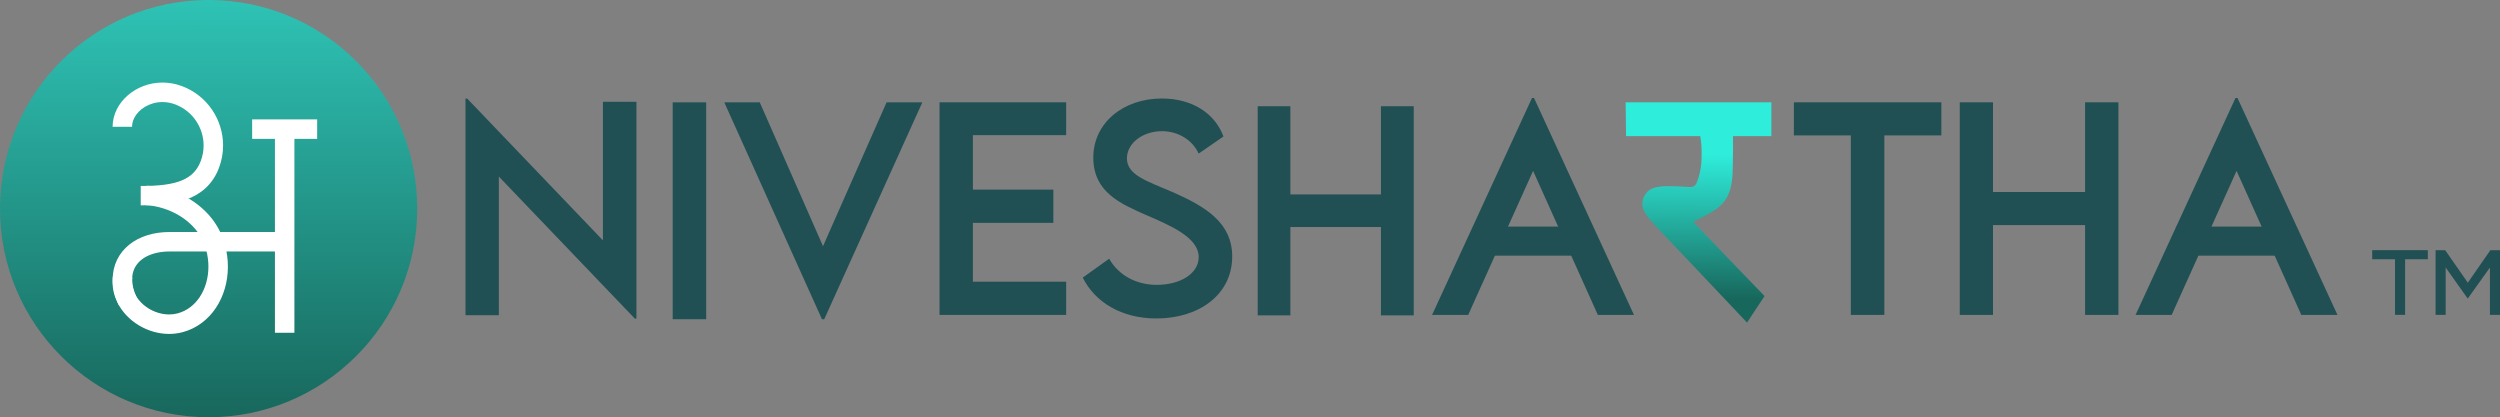 <?xml version="1.0" encoding="UTF-8"?>
<svg id="Layer_2" data-name="Layer 2" xmlns="http://www.w3.org/2000/svg" xmlns:xlink="http://www.w3.org/1999/xlink" viewBox="0 0 898.77 150">
  <rect x="0" y="0" width="898.77" height="150" fill="#808080" stroke="none"/>
  <defs>
    <style>
      .cls-1 {
        fill: #fff;
      }

      .cls-2 {
        fill: #2eeddb;
      }

      .cls-2, .cls-3 {
        fill-rule: evenodd;
      }

      .cls-3 {
        fill: url(#linear-gradient);
      }

      .cls-4 {
        fill: url(#New_Gradient_Swatch_1);
      }

      .cls-5 {
        fill: #205053;
      }
    </style>
    <linearGradient id="New_Gradient_Swatch_1" data-name="New Gradient Swatch 1" x1="74.96" y1="161" x2="75.04" y2="11" gradientTransform="translate(0 161) scale(1 -1)" gradientUnits="userSpaceOnUse">
      <stop offset="0" stop-color="#2ec3b5"/>
      <stop offset="1" stop-color="#18675c"/>
    </linearGradient>
    <linearGradient id="linear-gradient" x1="612.28" y1="107.2" x2="612.63" y2="55.61" gradientUnits="userSpaceOnUse">
      <stop offset="0" stop-color="#18675c"/>
      <stop offset="1" stop-color="#2eeddb"/>
    </linearGradient>
  </defs>
  <g id="Layer_1-2" data-name="Layer 1">
    <g>
      <g>
        <rect class="cls-5" x="531.64" y="81.46" width="37.57" height="10.45"/>
        <rect class="cls-5" x="782.26" y="81.46" width="37.57" height="10.45"/>
        <polygon class="cls-5" points="496.46 38.19 496.46 69.9 463.9 69.9 463.9 38.19 452.15 38.19 452.15 113.38 463.9 113.38 463.9 81.61 496.46 81.61 496.46 113.38 508.25 113.38 508.25 38.19 496.46 38.19"/>
        <polygon class="cls-5" points="216.76 36.59 216.76 86.42 167.97 35.45 167.35 35.45 167.35 113.31 179.34 113.31 179.34 63.48 228.23 114.54 228.8 114.54 228.8 36.59 216.76 36.59"/>
        <polygon class="cls-5" points="318.74 36.78 295.88 88.51 273.13 36.78 260.38 36.78 295.51 114.78 296.31 114.78 331.59 36.78 318.74 36.78"/>
        <polygon class="cls-5" points="383.29 48.59 383.29 36.78 337.77 36.78 337.77 113.22 383.29 113.22 383.29 101.27 349.76 101.27 349.76 80.12 378.69 80.12 378.69 68.17 349.76 68.17 349.76 48.59 383.29 48.59"/>
        <path class="cls-5" d="M421.49,69.03c-9.29-3.98-16.35-6.12-16.35-12.1,0-5.4,5.59-9.77,12.61-9.77,5.55,0,10.81,2.9,13.18,8.06l8.92-6.16c-3.13-8.38-11.28-13.65-22.19-13.65-13.75,0-24.61,8.72-24.61,21.24s9.96,16.64,18.92,20.63c8.92,3.84,18.97,8.1,18.97,15.17,0,5.83-6.5,9.96-15.08,9.96-7.35,0-13.7-3.42-17.11-9.4l-9.49,6.79c4.37,8.81,13.9,14.69,26.47,14.69,15.51,0,27.26-8.72,27.26-22.28,0-12.04-9.38-17.87-21.48-23.18Z"/>
        <polygon class="cls-5" points="551.49 35.22 550.77 35.22 514.84 113.22 527.83 113.22 533.05 101.6 533.07 101.6 537.7 91.31 551.16 61.43 569.22 101.6 574.44 113.22 587.43 113.22 551.49 35.22"/>
        <polygon class="cls-5" points="644.91 36.78 644.91 48.68 665.39 48.68 665.39 113.22 677.44 113.22 677.44 48.68 697.93 48.68 697.93 36.78 644.91 36.78"/>
        <polygon class="cls-5" points="749.6 36.78 749.6 69.03 716.5 69.03 716.5 36.78 704.55 36.78 704.55 113.22 716.5 113.22 716.5 80.92 749.6 80.92 749.6 113.22 761.59 113.22 761.59 36.78 749.6 36.78"/>
        <polygon class="cls-5" points="804.39 35.22 803.68 35.22 767.75 113.22 780.73 113.22 785.96 101.6 785.97 101.6 790.61 91.31 790.6 91.31 804.07 61.43 822.12 101.6 827.34 113.22 840.34 113.22 804.39 35.22"/>
        <rect class="cls-5" x="241.84" y="36.8" width="12.04" height="77.96"/>
        <g id="Group_2" data-name="Group 2">
          <circle id="Ellipse_5" data-name="Ellipse 5" class="cls-4" cx="75" cy="75" r="75"/>
          <g id="Group_1" data-name="Group 1">
            <g>
              <path class="cls-1" d="M50.6,73.83c5.59-.01,11.21-.29,16.29-2.08,2.54-.9,4.94-2.22,7-4.11,2.06-1.89,3.73-4.34,4.84-7.3,1-2.64,1.48-5.37,1.47-8.05,0-4.61-1.4-9.07-3.95-12.82-2.54-3.75-6.24-6.79-10.8-8.5-2.34-.88-4.72-1.29-7.02-1.29-4.75,0-9.14,1.72-12.42,4.53-1.64,1.41-3.01,3.1-3.99,5.03-.97,1.92-1.54,4.09-1.54,6.34h7c0-1.1,.27-2.16,.79-3.19,.77-1.54,2.15-2.99,3.93-4.03,1.78-1.04,3.94-1.68,6.23-1.67,1.48,0,3,.26,4.55,.84,3.17,1.2,5.71,3.29,7.48,5.89,1.77,2.6,2.74,5.71,2.74,8.89,0,1.85-.33,3.73-1.02,5.58-.77,2.03-1.78,3.47-3.03,4.62-.94,.86-2.03,1.56-3.3,2.14-1.9,.87-4.2,1.44-6.8,1.77-2.6,.34-5.47,.44-8.46,.44v7h0Z"/>
              <path class="cls-1" d="M40.67,98.68c-.14,.88-.21,1.76-.21,2.62,0,2.71,.67,5.28,1.81,7.56,1.72,3.42,4.45,6.18,7.68,8.12,3.23,1.94,6.98,3.07,10.86,3.07,1.62,0,3.27-.2,4.89-.64,5.05-1.35,9.18-4.58,11.95-8.77,2.78-4.19,4.28-9.34,4.28-14.77,0-2.57-.34-5.21-1.04-7.83-.94-3.51-2.54-6.6-4.55-9.23-3.03-3.95-6.96-6.85-11.1-8.82-4.14-1.97-8.49-3.03-12.54-3.22l-.32,6.99c2.03,.09,4.27,.49,6.51,1.22,3.37,1.09,6.71,2.9,9.41,5.39,2.71,2.49,4.79,5.61,5.83,9.49,.55,2.04,.8,4.07,.8,6.02,0,4.14-1.16,7.96-3.11,10.89-1.97,2.94-4.66,5-7.93,5.88-1,.27-2.03,.4-3.08,.4-3.32,.01-6.79-1.35-9.3-3.56-1.26-1.1-2.28-2.39-2.97-3.77-.69-1.39-1.07-2.86-1.07-4.42,0-.5,.04-1.01,.12-1.53l-6.92-1.09h0Z"/>
              <path class="cls-1" d="M49.05,106.73c-1.1-2.36-1.55-4.47-1.55-6.27,0-1.51,.31-2.82,.86-3.98,.84-1.73,2.24-3.19,4.35-4.29,2.1-1.09,4.9-1.78,8.29-1.78h41.93v-7c-8.41,0-31.28,0-41.93,0-5.76,0-10.82,1.55-14.55,4.55-1.86,1.5-3.37,3.36-4.39,5.49-1.02,2.13-1.56,4.52-1.55,7.01,0,2.98,.74,6.09,2.2,9.22l6.35-2.95h0Z"/>
              <polyline class="cls-1" points="98.84 49.53 98.84 119.63 105.84 119.63 105.84 49.53"/>
              <polyline class="cls-1" points="90.65 49.92 114.02 49.92 114.02 42.92 90.65 42.92"/>
            </g>
          </g>
        </g>
        <g>
          <path id="_र" data-name="र" class="cls-3" d="M610.91,46.97c.77,3.97,.88,6.04,.83,9.09,0,3.83-.72,7.29-1.92,9.94-.39,.85-1.28,1.33-2.21,1.25-2.64-.21-5.51-.31-8.39-.31-3.89,0-6.22,.9-7.39,2.46-.93,1.12-1.42,2.52-1.4,3.95,0,2.68,2.06,5.18,7.79,11.09,9.96,10.39,20.76,22,29.85,31.53h0l6.3-9.54c-12.58-13.02-12.72-13.17-25.22-26.23-.22-.22-.15-.6,.13-.74,9.7-4.79,13.67-6.92,13.67-19.78,.05-4.2,.2-8.87,0-12.71"/>
          <polygon class="cls-2" points="636.83 48.94 584.58 48.94 584.43 36.78 636.83 36.78 636.83 48.94"/>
        </g>
      </g>
      <g>
        <path class="cls-5" d="M872.82,93.2h-8.17v19.99h-3.62v-19.99h-8.2v-3.26h19.99v3.26Z"/>
        <path class="cls-5" d="M898.77,89.94v23.25h-3.62v-17.01l-7.98,11.17-7.93-11.17v17.01h-3.63v-23.25h3.45l8.14,11.69,8.11-11.69h3.45Z"/>
      </g>
    </g>
  </g>
</svg>